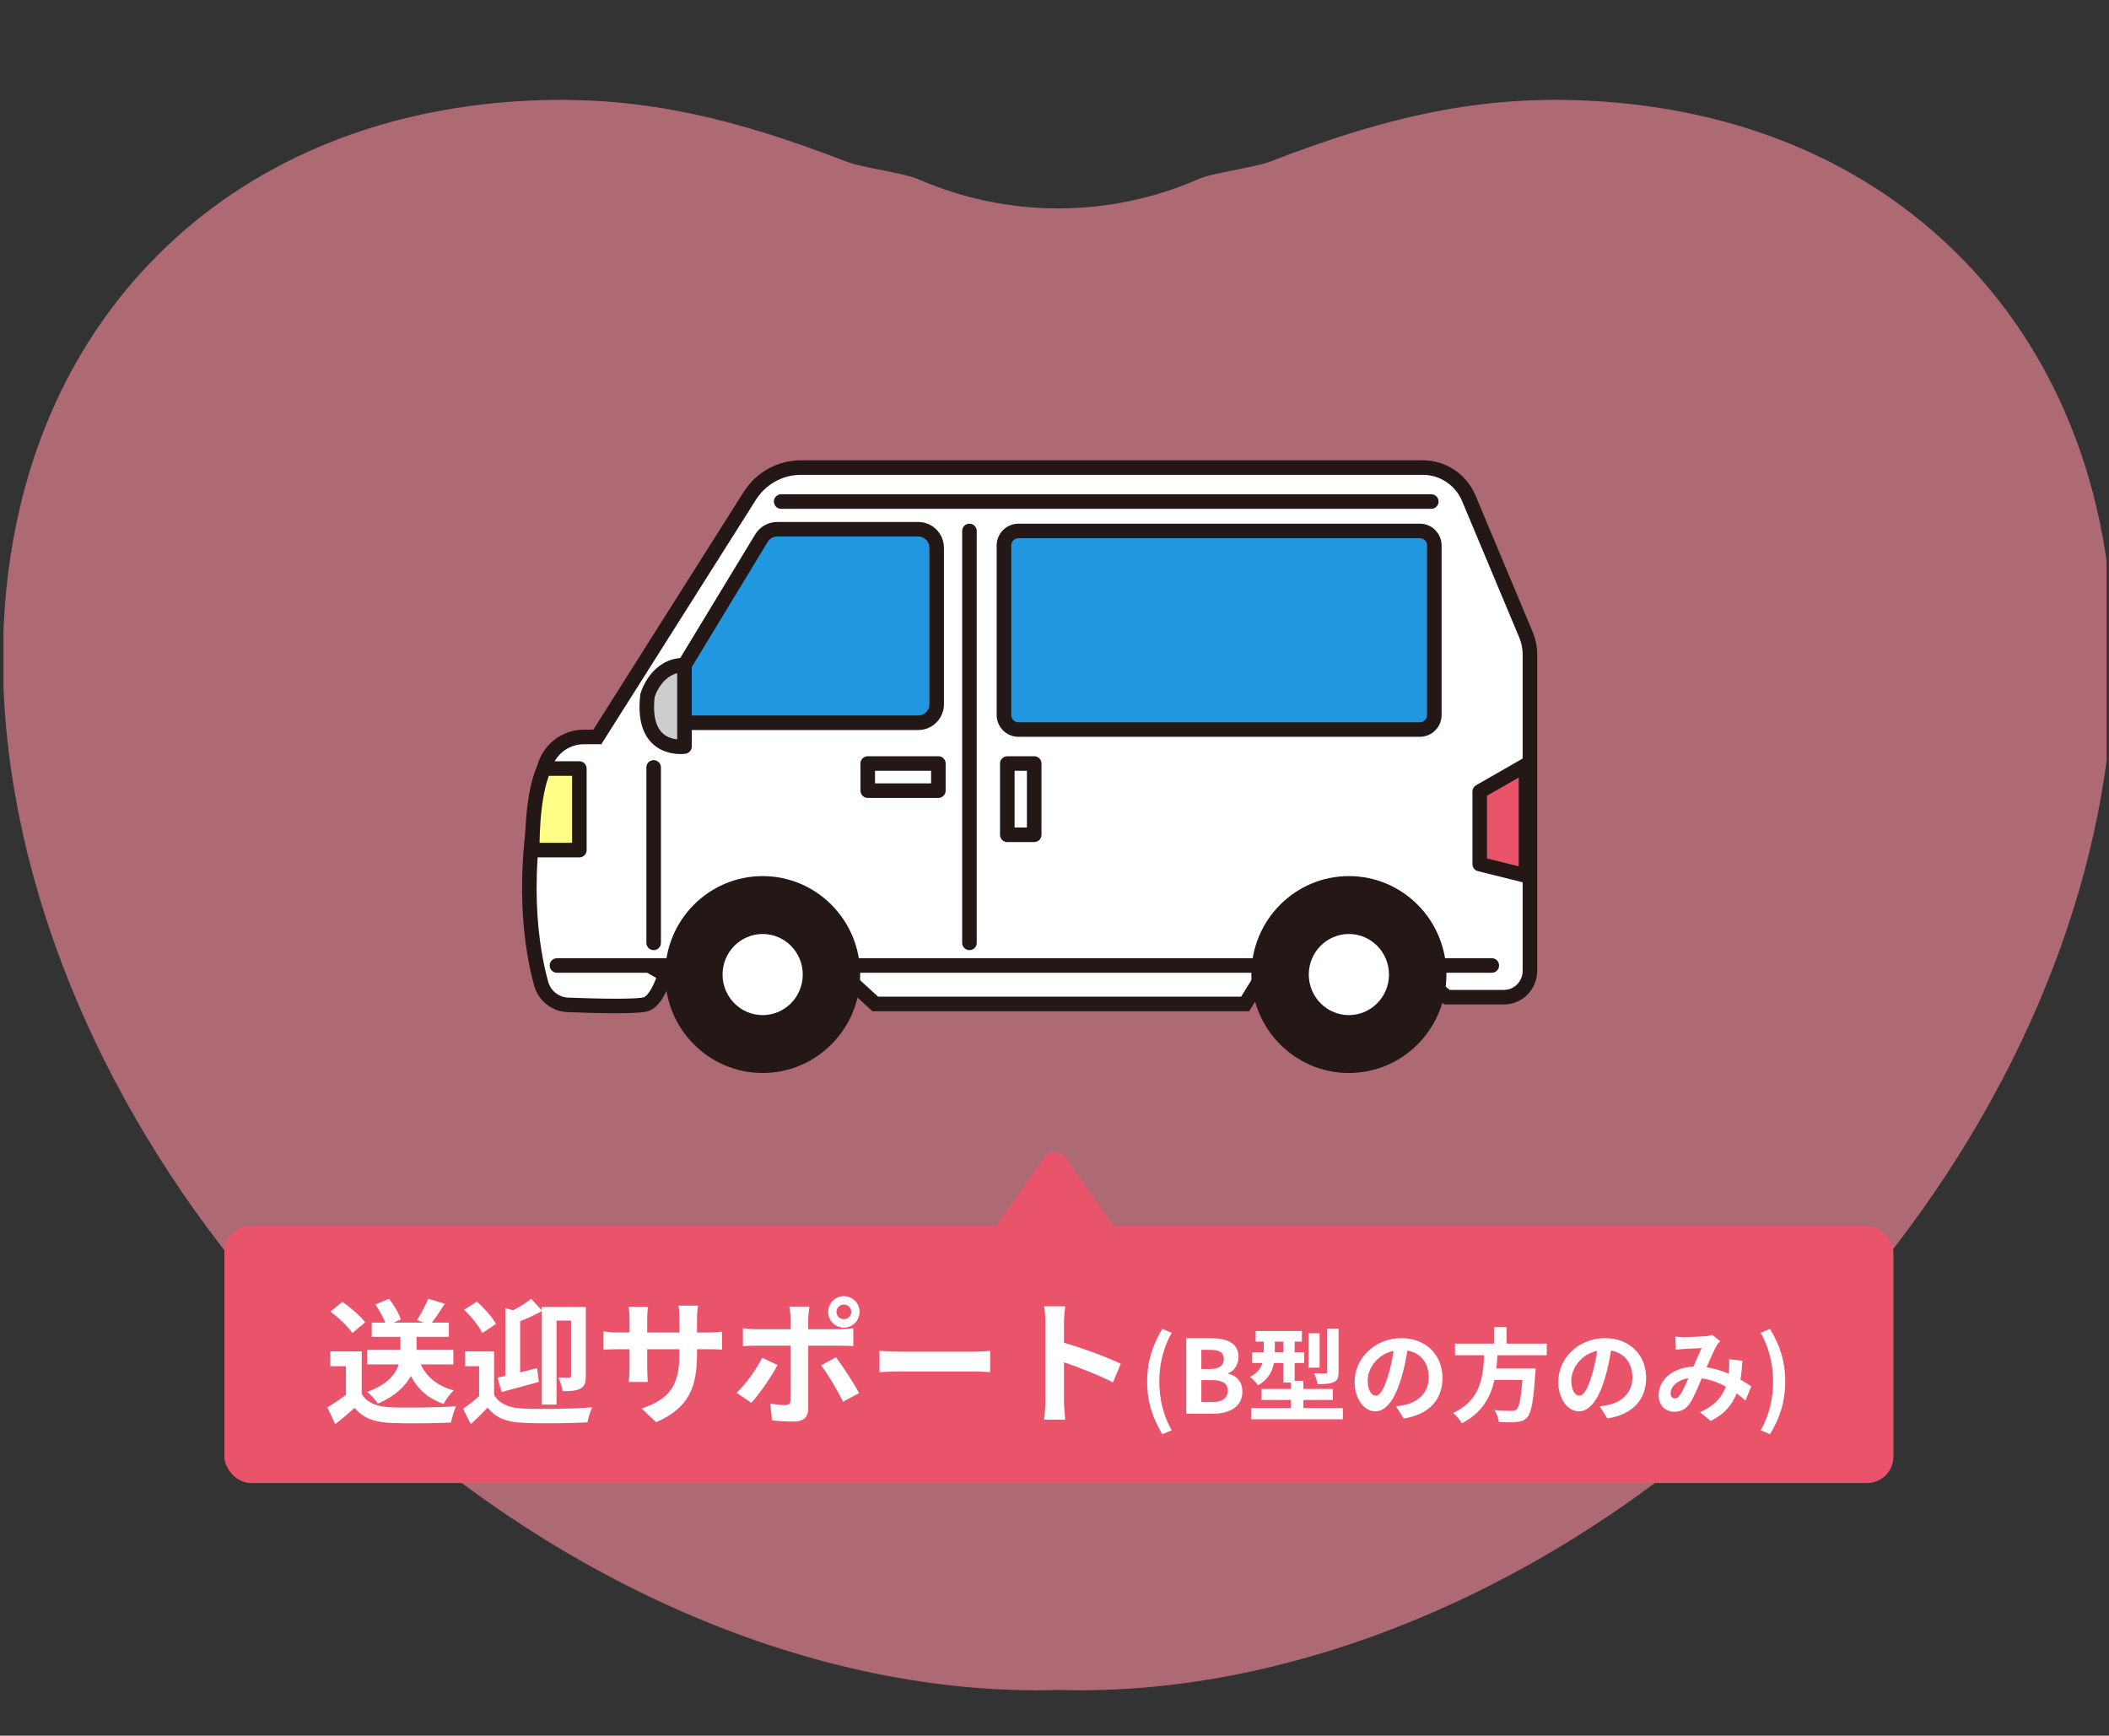 <svg width="356" height="293" viewBox="0 0 356 293" fill="none" xmlns="http://www.w3.org/2000/svg">
<rect x="0" y="0" width="356" height="293" fill="#333333" stroke="none"/>
<g clip-path="url(#clip0_296_70830)">
<path d="M330.558 43.025C314.966 27.427 294.301 18.966 271.446 17.21C251.733 15.685 235.334 19.167 214.237 27.34C211.902 28.233 204.668 29.182 202.334 30.218C187.261 36.837 169.997 36.837 154.924 30.218C152.589 29.211 145.355 28.261 143.021 27.34C121.953 19.167 105.525 15.685 85.811 17.21C62.985 18.966 42.321 27.427 26.7 42.996C-17.338 86.969 -4.571 171.031 55.233 230.718C92.152 267.583 138.323 286.519 178.643 285.282C218.964 286.519 265.163 267.583 302.054 230.718C361.828 171.031 374.596 86.969 330.558 43.025Z" fill="#FF90A1" fill-opacity="0.6"/>
<path d="M112.276 164.517C112.276 164.517 111.049 168.719 109.154 169.484C107.838 170.016 100.317 169.808 95.846 169.633C93.733 169.549 91.916 168.109 91.35 166.054C89.764 160.341 87.568 147.696 91.839 129.739C92.584 126.607 95.371 124.403 98.563 124.403H100.83L126.566 83.705C128.448 80.728 131.704 78.932 135.198 78.932H240.184C243.562 78.932 246.62 80.975 247.936 84.12L257.583 107.147C258.02 108.197 258.251 109.319 258.251 110.454V163.907C258.251 166.352 256.286 168.336 253.864 168.336H244.25L241.976 166.423H212.078L210.184 169.478H147.742L143.58 165.658L112.263 164.51L112.276 164.517Z" fill="white" stroke="#231815" stroke-width="2.455" stroke-miterlimit="10"/>
<path d="M131.858 84.665H241.603" stroke="#231815" stroke-width="2.455" stroke-linecap="round" stroke-linejoin="round"/>
<path d="M94.016 162.986H251.816" stroke="#231815" stroke-width="2.455" stroke-linecap="round" stroke-linejoin="round"/>
<path d="M163.644 89.632V159.167" stroke="#231815" stroke-width="2.455" stroke-linecap="round" stroke-linejoin="round"/>
<path d="M110.339 129.548L110.339 159.164" stroke="#231815" stroke-width="2.455" stroke-linecap="round" stroke-linejoin="round"/>
<path d="M91.839 129.74H97.799V143.506H89.854C89.854 143.506 89.661 134.318 91.839 129.74Z" fill="#FFFD86" stroke="#231815" stroke-width="2.455" stroke-linecap="round" stroke-linejoin="round"/>
<path d="M257.588 129.145L249.779 133.621V145.874L257.588 147.815V129.145Z" fill="#E9546B" stroke="#231815" stroke-width="2.455" stroke-linecap="round" stroke-linejoin="round"/>
<path d="M115.539 112.27L128.538 90.838C129.103 89.911 130.099 89.347 131.178 89.347H155.013C156.721 89.347 158.108 90.748 158.108 92.472V118.885C158.108 120.61 156.721 122.01 155.013 122.01H114.973L115.539 112.27Z" fill="#2197DF" stroke="#231815" stroke-width="2.455" stroke-linecap="round" stroke-linejoin="round"/>
<path d="M115.539 112.27V126.024C115.539 126.024 108.159 127.172 109.296 117.425C109.296 117.425 110.715 112.27 115.539 112.27Z" fill="#CDCDCD" stroke="#231815" stroke-width="2.455" stroke-linecap="round" stroke-linejoin="round"/>
<path d="M239.67 89.632H171.911C170.559 89.632 169.464 90.738 169.464 92.102V120.687C169.464 122.051 170.559 123.157 171.911 123.157H239.67C241.022 123.157 242.117 122.051 242.117 120.687V92.102C242.117 90.738 241.022 89.632 239.67 89.632Z" fill="#2197DF" stroke="#231815" stroke-width="2.455" stroke-linecap="round" stroke-linejoin="round"/>
<path d="M158.397 128.89H146.477V133.474H158.397V128.89Z" fill="white" stroke="#231815" stroke-width="2.455" stroke-linecap="round" stroke-linejoin="round"/>
<path d="M174.576 140.925V128.89H170.035V140.925H174.576Z" fill="white" stroke="#231815" stroke-width="2.455" stroke-linecap="round" stroke-linejoin="round"/>
<path d="M128.737 181.137C137.828 181.137 145.198 173.696 145.198 164.517C145.198 155.338 137.828 147.897 128.737 147.897C119.645 147.897 112.275 155.338 112.275 164.517C112.275 173.696 119.645 181.137 128.737 181.137Z" fill="#231815"/>
<path d="M128.737 172.59C133.153 172.59 136.733 168.975 136.733 164.516C136.733 160.057 133.153 156.443 128.737 156.443C124.321 156.443 120.741 160.057 120.741 164.516C120.741 168.975 124.321 172.59 128.737 172.59Z" fill="white" stroke="#231815" stroke-width="2.455" stroke-miterlimit="10"/>
<path d="M227.692 181.137C236.783 181.137 244.153 173.696 244.153 164.517C244.153 155.338 236.783 147.897 227.692 147.897C218.6 147.897 211.23 155.338 211.23 164.517C211.23 173.696 218.6 181.137 227.692 181.137Z" fill="#231815"/>
<path d="M227.692 172.59C232.108 172.59 235.688 168.975 235.688 164.516C235.688 160.057 232.108 156.443 227.692 156.443C223.276 156.443 219.696 160.057 219.696 164.516C219.696 168.975 223.276 172.59 227.692 172.59Z" fill="white" stroke="#231815" stroke-width="2.455" stroke-miterlimit="10"/>
<rect x="37.877" y="206.938" width="281.737" height="43.424" rx="4.482" fill="#E9546B"/>
<path d="M76.524 230.331H71.024C72.032 232.485 73.866 233.998 76.593 234.708C76.02 235.235 75.24 236.289 74.874 237C72.284 236.106 70.52 234.525 69.351 232.279C68.434 233.998 66.762 235.648 63.782 236.954C63.439 236.381 62.591 235.441 61.972 234.983C65.455 233.7 66.784 231.981 67.289 230.331H61.972V227.879H67.587V225.679H62.751V223.273H65.043C64.676 222.356 64.034 221.165 63.347 220.225L65.662 219.263C66.51 220.317 67.357 221.738 67.655 222.746L66.441 223.273H71.551L70.382 222.86C71.047 221.852 71.849 220.34 72.284 219.24L75.08 220.088C74.347 221.256 73.568 222.402 72.903 223.273H75.768V225.679H70.314V227.879H76.524V230.331ZM61.628 223.227L59.474 225.037C58.764 223.938 57.137 222.425 55.785 221.417L57.801 219.767C59.176 220.729 60.849 222.15 61.628 223.227ZM61.056 228.131V235.327C61.995 236.862 63.714 237.481 66.097 237.573C68.778 237.687 73.934 237.618 76.982 237.389C76.684 238.031 76.272 239.36 76.134 240.139C73.384 240.277 68.778 240.323 66.051 240.208C63.233 240.093 61.353 239.452 59.864 237.664C58.855 238.558 57.847 239.452 56.587 240.414L55.258 237.573C56.243 237 57.389 236.243 58.397 235.464V230.629H55.762V228.131H61.056ZM84.682 234.983L83.972 232.577C84.384 232.485 84.82 232.394 85.301 232.279V220.844L86.607 221.188C87.753 220.615 88.898 219.881 89.655 219.24L91.465 221.211V220.638H98.89V232.279C98.89 233.379 98.707 234.021 97.973 234.41C97.263 234.8 96.323 234.846 94.971 234.846C94.88 234.181 94.559 233.15 94.238 232.554C94.994 232.577 95.773 232.577 96.025 232.577C96.3 232.577 96.392 232.485 96.392 232.21V222.929H93.94V237.114H91.465V221.325C90.319 221.967 89.013 222.563 87.799 223.044V231.683C88.738 231.454 89.701 231.202 90.663 230.95L90.961 233.287C88.83 233.883 86.515 234.502 84.682 234.983ZM83.719 223.502L81.405 225.037C80.901 223.892 79.526 222.242 78.357 221.096L80.511 219.721C81.703 220.821 83.147 222.379 83.719 223.502ZM83.399 228.131V235.464C84.292 237.023 85.965 237.687 88.326 237.779C91.144 237.916 96.759 237.848 99.967 237.573C99.669 238.191 99.279 239.383 99.165 240.116C96.255 240.277 91.19 240.323 88.326 240.185C85.576 240.07 83.697 239.406 82.322 237.618C81.451 238.535 80.557 239.429 79.457 240.414L78.174 237.825C78.999 237.229 80.007 236.473 80.878 235.693V230.629H78.517V228.131H83.399ZM117.658 228.521C117.658 234.204 116.283 237.664 110.76 240.093L108.308 237.779C112.731 236.243 114.679 234.273 114.679 228.635V227.765H109.248V230.881C109.248 231.889 109.317 232.829 109.34 233.287H106.131C106.2 232.829 106.269 231.912 106.269 230.881V227.765H104.321C103.175 227.765 102.35 227.81 101.846 227.856V224.74C102.236 224.808 103.175 224.946 104.321 224.946H106.269V222.677C106.269 222.013 106.2 221.302 106.131 220.615H109.386C109.317 221.05 109.248 221.783 109.248 222.677V224.946H114.679V222.54C114.679 221.623 114.61 220.867 114.542 220.408H117.819C117.75 220.867 117.658 221.623 117.658 222.54V224.946H119.354C120.569 224.946 121.256 224.9 121.875 224.785V227.833C121.371 227.787 120.569 227.765 119.354 227.765H117.658V228.521ZM141.193 221.463C141.193 222.15 141.766 222.7 142.453 222.7C143.141 222.7 143.691 222.15 143.691 221.463C143.691 220.775 143.141 220.225 142.453 220.225C141.766 220.225 141.193 220.775 141.193 221.463ZM139.795 221.463C139.795 219.996 140.987 218.804 142.453 218.804C143.92 218.804 145.089 219.996 145.089 221.463C145.089 222.929 143.92 224.121 142.453 224.121C140.987 224.121 139.795 222.929 139.795 221.463ZM136.633 220.569C136.587 220.89 136.427 221.99 136.427 222.563V224.396H141.766C142.408 224.396 143.416 224.327 144.035 224.235V227.237C143.301 227.192 142.408 227.169 141.789 227.169H136.427V237.825C136.427 239.154 135.67 239.979 134.043 239.979C132.806 239.979 131.477 239.91 130.308 239.773L130.033 236.931C131.018 237.114 132.027 237.206 132.577 237.206C133.172 237.206 133.402 236.977 133.425 236.381C133.447 235.533 133.447 228.269 133.447 227.192V227.169H127.627C126.939 227.169 126.046 227.192 125.404 227.26V224.213C126.091 224.304 126.893 224.396 127.627 224.396H133.447V222.563C133.447 221.967 133.333 220.958 133.241 220.569H136.633ZM131.247 230.423C130.193 232.462 128.085 235.464 126.825 236.816L124.35 235.121C125.885 233.654 127.718 231.133 128.658 229.208L131.247 230.423ZM141.101 229.139C142.27 230.606 144.103 233.494 145.02 235.166L142.316 236.633C141.331 234.662 139.704 231.889 138.604 230.492L141.101 229.139ZM148.457 228.04C149.282 228.108 150.955 228.177 152.147 228.177H164.453C165.53 228.177 166.538 228.085 167.134 228.04V231.637C166.584 231.614 165.415 231.523 164.453 231.523H152.147C150.841 231.523 149.305 231.569 148.457 231.637V228.04ZM176.461 236.45V223.273C176.461 222.471 176.392 221.325 176.232 220.523H179.807C179.715 221.325 179.6 222.333 179.6 223.273V226.665C182.671 227.558 187.071 229.185 189.179 230.217L187.873 233.379C185.513 232.141 182.075 230.812 179.6 229.964V236.45C179.6 237.114 179.715 238.718 179.807 239.658H176.232C176.369 238.741 176.461 237.366 176.461 236.45ZM196.203 242.121C194.588 239.457 193.642 236.673 193.642 233.219C193.642 229.798 194.588 226.98 196.203 224.333L197.784 225.003C196.341 227.512 195.688 230.417 195.688 233.219C195.688 236.054 196.341 238.942 197.784 241.451L196.203 242.121ZM200.241 238.65V225.914H204.452C207.064 225.914 209.058 226.687 209.058 229.059C209.058 230.228 208.405 231.431 207.322 231.809V231.895C208.697 232.222 209.711 233.184 209.711 234.903C209.711 237.464 207.58 238.65 204.778 238.65H200.241ZM202.785 231.105H204.263C205.878 231.105 206.583 230.451 206.583 229.437C206.583 228.32 205.827 227.873 204.297 227.873H202.785V231.105ZM202.785 236.69H204.555C206.291 236.69 207.236 236.072 207.236 234.748C207.236 233.511 206.308 232.978 204.555 232.978H202.785V236.69ZM225.947 224.281V231.62C225.947 232.565 225.775 233.047 225.122 233.339C224.503 233.614 223.627 233.665 222.424 233.665C222.338 233.133 222.063 232.359 221.822 231.861C222.596 231.895 223.421 231.895 223.678 231.878C223.919 231.861 224.005 231.809 224.005 231.586V224.281H225.947ZM222.75 225.072V230.881H220.877V225.072H222.75ZM215.188 228.286H216.632V226.481H215.188V228.286ZM220.017 237.704H226.686V239.595H211.2V237.704H217.921V236.329H212.936V234.473H217.921V233.39H216.632V230.09H215.05C214.775 231.5 214.054 232.909 212.352 233.854C212.094 233.476 211.372 232.703 211.011 232.428C212.283 231.775 212.85 230.95 213.108 230.09H211.372V228.286H213.315V226.481H211.957V224.694H219.76V226.481H218.539V228.286H220.155V230.09H218.539V233.098H220.017V234.473H224.985V236.329H220.017V237.704ZM243.495 232.6C243.495 236.226 241.278 238.787 236.947 239.457L235.658 237.412C236.311 237.343 236.792 237.24 237.256 237.137C239.456 236.622 241.175 235.04 241.175 232.531C241.175 230.159 239.886 228.389 237.566 227.994C237.325 229.455 237.033 231.036 236.534 232.651C235.503 236.123 234.025 238.254 232.152 238.254C230.244 238.254 228.663 236.158 228.663 233.253C228.663 229.283 232.1 225.897 236.551 225.897C240.814 225.897 243.495 228.853 243.495 232.6ZM230.863 233.029C230.863 234.765 231.55 235.608 232.22 235.608C232.942 235.608 233.612 234.525 234.317 232.205C234.712 230.933 235.039 229.472 235.228 228.045C232.392 228.63 230.863 231.139 230.863 233.029ZM261.095 228.784H252.776C252.724 229.523 252.673 230.28 252.587 231.019H259.221C259.221 231.019 259.204 231.637 259.152 231.912C258.843 236.587 258.482 238.512 257.795 239.268C257.279 239.818 256.746 239.99 255.938 240.059C255.303 240.128 254.151 240.111 252.999 240.059C252.965 239.475 252.656 238.632 252.278 238.048C253.464 238.168 254.667 238.168 255.165 238.168C255.543 238.168 255.784 238.134 255.99 237.945C256.437 237.567 256.746 236.072 256.987 232.944H252.26C251.607 235.848 250.181 238.529 246.743 240.265C246.451 239.698 245.832 238.976 245.3 238.529C249.94 236.381 250.335 232.462 250.525 228.784H245.609V226.825H252.192V224.023H254.306V226.825H261.095V228.784ZM277.869 232.6C277.869 236.226 275.652 238.787 271.321 239.457L270.032 237.412C270.685 237.343 271.166 237.24 271.63 237.137C273.83 236.622 275.549 235.04 275.549 232.531C275.549 230.159 274.26 228.389 271.94 227.994C271.699 229.455 271.407 231.036 270.908 232.651C269.877 236.123 268.399 238.254 266.526 238.254C264.618 238.254 263.037 236.158 263.037 233.253C263.037 229.283 266.474 225.897 270.926 225.897C275.188 225.897 277.869 228.853 277.869 232.6ZM265.237 233.029C265.237 234.765 265.924 235.608 266.594 235.608C267.316 235.608 267.987 234.525 268.691 232.205C269.087 230.933 269.413 229.472 269.602 228.045C266.766 228.63 265.237 231.139 265.237 233.029ZM282.802 225.639C283.266 225.691 283.85 225.725 284.228 225.725C285.208 225.725 287.03 225.639 287.838 225.57C288.267 225.553 288.714 225.45 289.006 225.33L290.381 226.395C290.141 226.653 289.935 226.877 289.797 227.117C289.35 227.856 288.697 229.351 288.078 230.812C289.419 231.019 290.691 231.431 291.808 231.912C291.825 231.706 291.842 231.517 291.859 231.328C291.911 230.658 291.911 229.97 291.859 229.455L294.111 229.712C294.042 230.864 293.956 231.93 293.784 232.892C294.506 233.304 295.125 233.7 295.623 234.044L294.627 236.433C294.18 236.02 293.681 235.625 293.148 235.229C292.392 237.172 291.086 238.684 288.783 239.887L286.961 238.392C289.556 237.275 290.759 235.642 291.327 234.078C290.106 233.408 288.731 232.892 287.253 232.686C286.635 234.147 285.913 235.865 285.311 236.811C284.624 237.842 283.799 238.323 282.63 238.323C281.118 238.323 279.983 237.275 279.983 235.539C279.983 232.875 282.407 230.847 285.861 230.692C286.342 229.558 286.841 228.389 287.236 227.581C286.549 227.616 285.071 227.667 284.28 227.719C283.936 227.736 283.335 227.787 282.888 227.856L282.802 225.639ZM281.994 235.212C281.994 235.779 282.321 236.072 282.716 236.072C283.06 236.072 283.3 235.9 283.61 235.47C284.057 234.834 284.521 233.751 285.002 232.669C283.077 232.961 281.994 234.129 281.994 235.212ZM298.769 242.121L297.205 241.451C298.648 238.942 299.301 236.054 299.301 233.219C299.301 230.417 298.648 227.512 297.205 225.003L298.769 224.333C300.401 226.98 301.347 229.798 301.347 233.219C301.347 236.673 300.401 239.457 298.769 242.121Z" fill="white"/>
<path d="M176.234 195.443L167.117 208.373C166.07 209.858 167.132 211.906 168.948 211.906H187.183C189 211.906 190.062 209.858 189.015 208.373L179.897 195.443C179.005 194.177 177.127 194.177 176.234 195.443Z" fill="#E9546B"/>
</g>
<defs>
<clipPath id="clip0_296_70830">
<rect width="355.01" height="292.336" fill="white" transform="translate(0.59)"/>
</clipPath>
</defs>
</svg>
